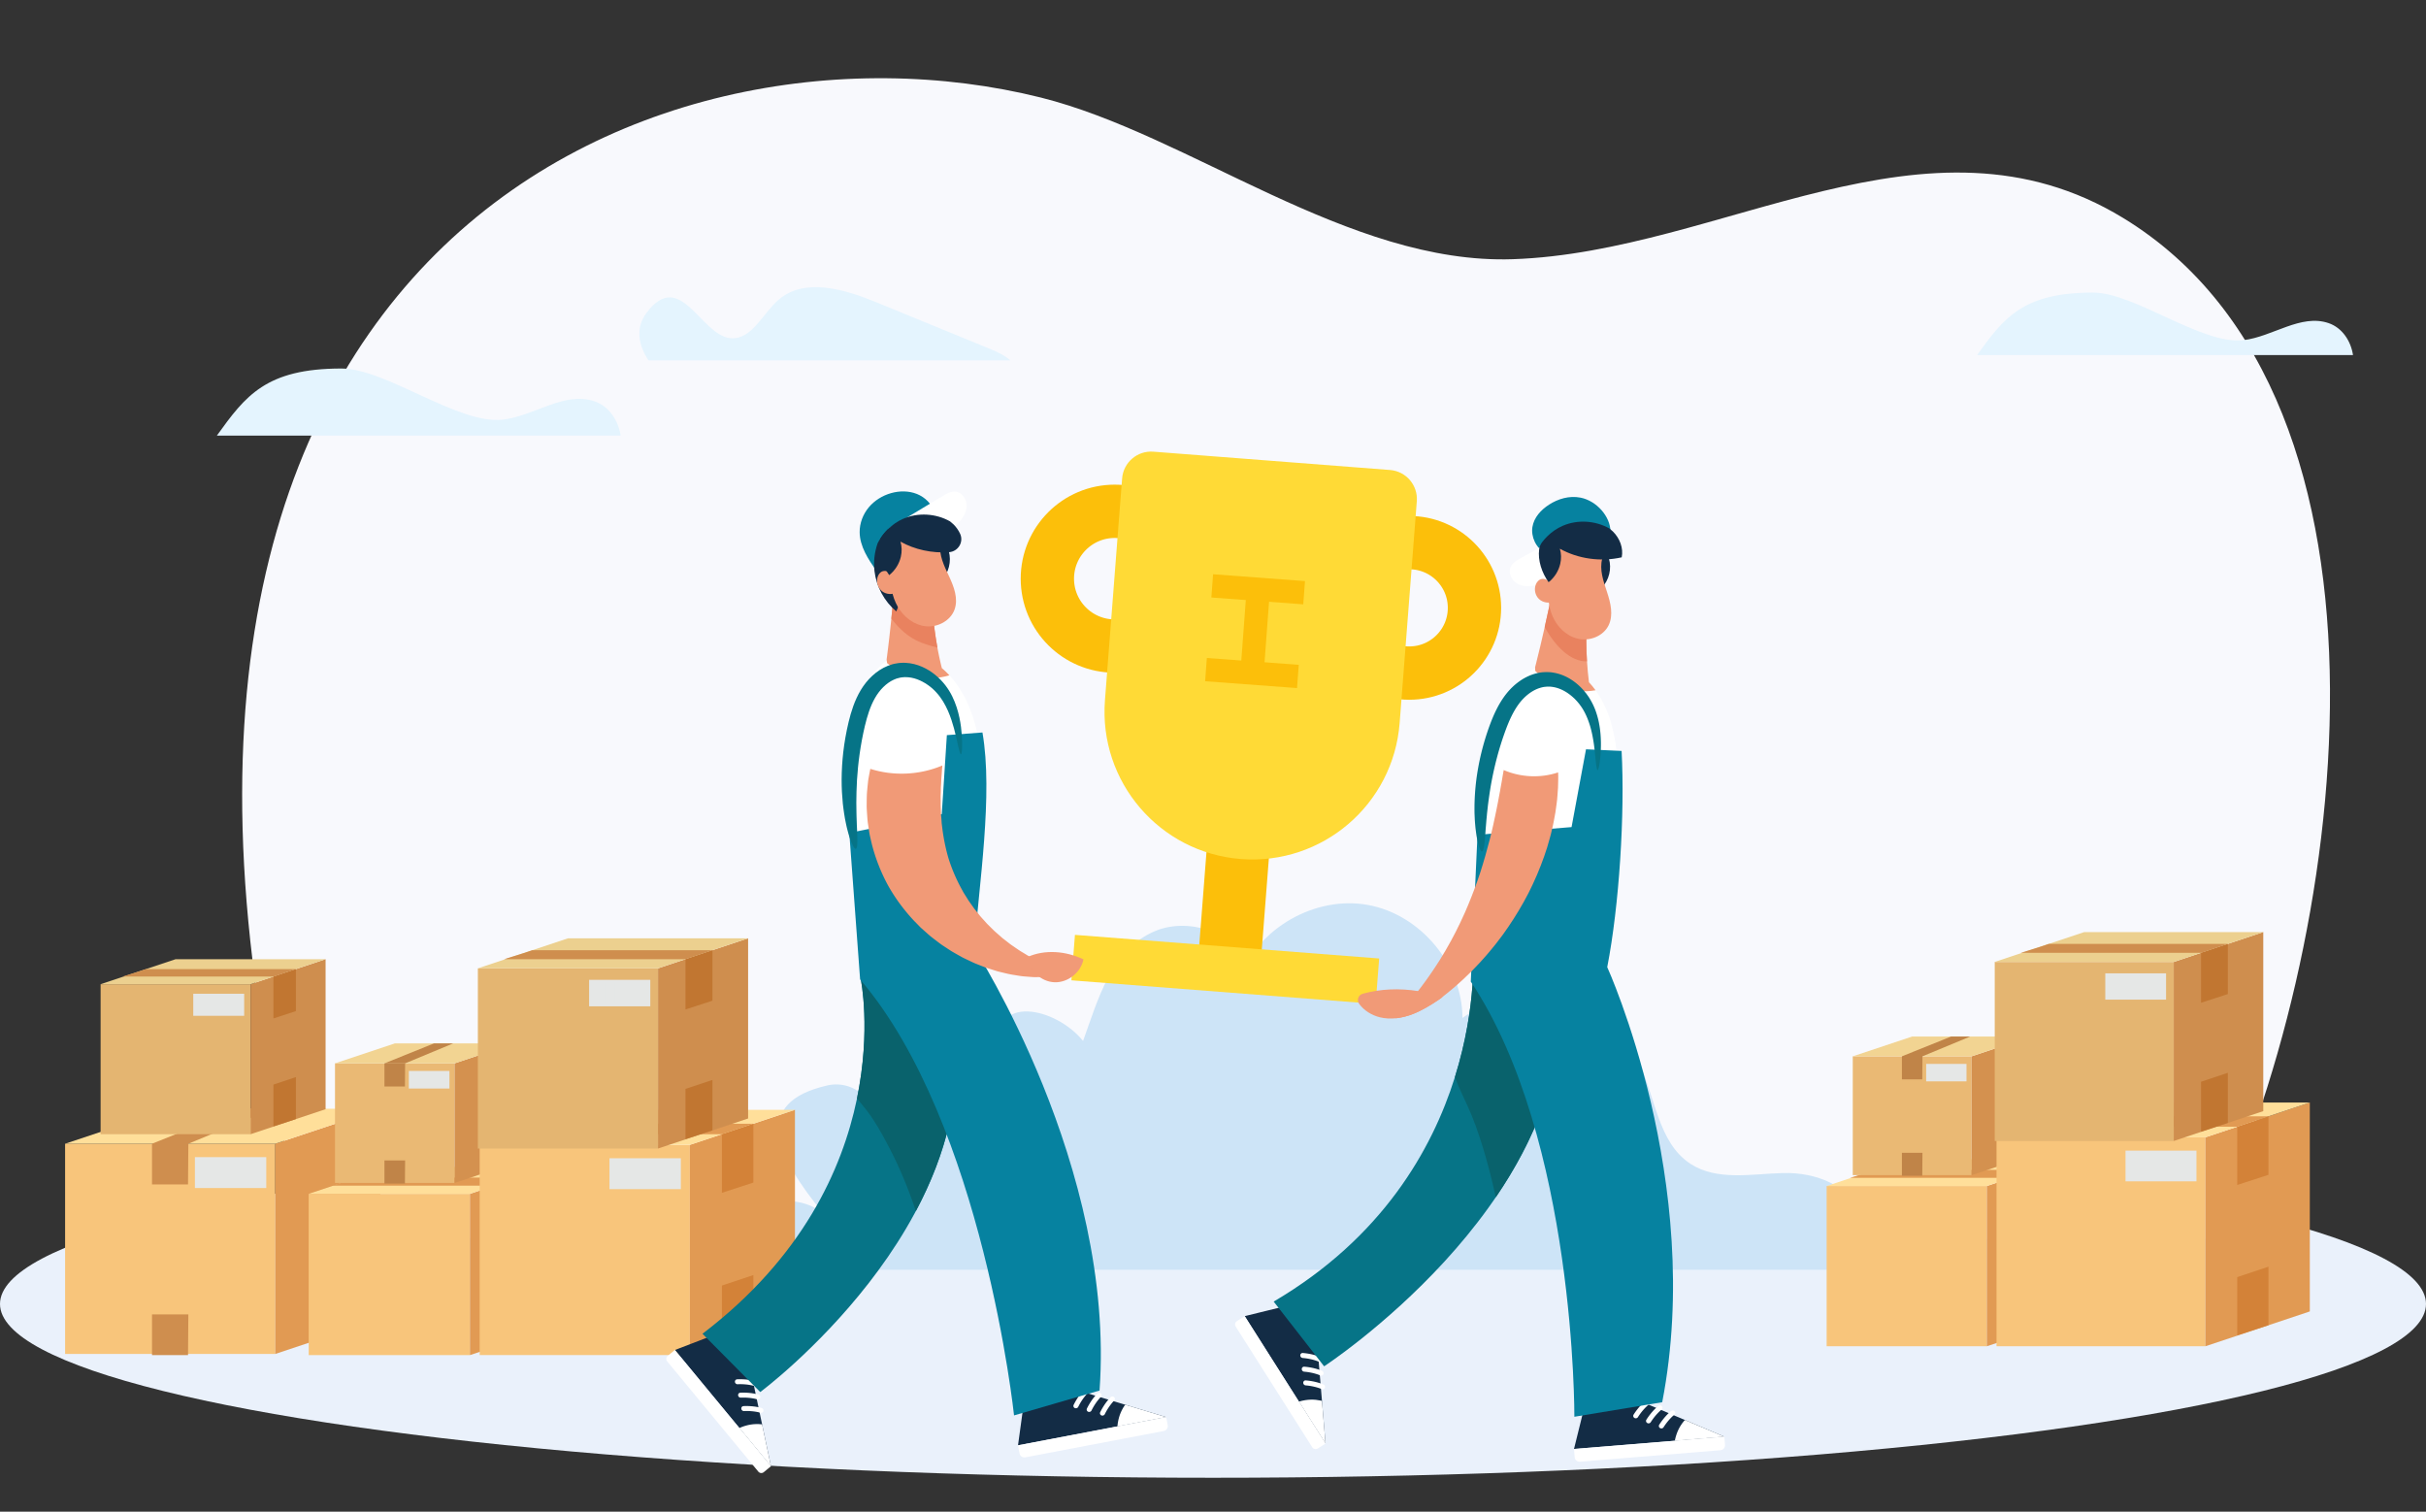 <?xml version="1.0" encoding="UTF-8"?> <svg xmlns="http://www.w3.org/2000/svg" xmlns:xlink="http://www.w3.org/1999/xlink" viewBox="0 0 910 567"><rect x="0" y="0" width="910" height="567" fill="#333333" stroke="none"/> <style>.st2{fill:#fff}.st6{fill:#132c45}.st11{fill:#e4b571}.st12{fill:#e5e7e6}.st13{fill:#cf8e4e}.st17{fill:#f8c57b}.st18{fill:#e19a53}.st19{fill:#c08448}.st20{fill:#d38238}.st23{fill:#ffdf9a}.st24{fill:#eab974}.st25{fill:#d4914f}.st27{fill:#ecd08f}.st28{fill:#c17631}.st30{fill:#0682a0}.st32{fill:#e9825f}.st34{fill:#f19a77}.st44{fill:#ffda36}.st49{fill:#f2d492}.st50{fill:#fcbf0a}.st53{fill:#067487}.st54{fill:#09626c}.st57{fill:none;stroke:#fcbf0a;stroke-width:20;stroke-miterlimit:10}</style> <g id="Layer_1"> <ellipse cx="455" cy="489.08" rx="455" ry="65.19" fill="#eaf1fb"></ellipse> <path d="M828.34 464.54c51.9-107.85 80.46-314.28-31.96-382.8-73.59-44.85-150.24 12.84-228.94 15.48-61.75 2.07-121.3-46.7-177.02-60.63C244.4.11 14.71 94.99 115.71 464.54c252.52-.72 460.11.71 712.63 0z" fill="#f8f9fd"></path> <path d="M695.56 463.58c.47-1.14.8-2.32.98-3.54l.01-.03h-.01c.17-1.16.2-2.35.07-3.58-1.29-11.79-15.91-16.8-27.77-16.46-11.85.34-24.83 3.02-34.75-3.46-12.33-8.06-13.12-25.49-19.68-38.68-11.45-23.02-45.09-31.21-65.84-16.02-.03-19.98-15.76-38.81-35.42-42.38-19.66-3.58-41.01 8.5-48.08 27.19 1.41-17.03-18.92-22.74-31.6-17.48-16.78 6.96-21.62 25.99-27.21 41.29-10.24-12.68-34.55-17.93-31.47 3.39 1.07 7.44 4.23 15.13 8.84 22.78-6.9.05-13.78 3.31-17.93 9.84-6.22-17.11-30.49-17.69-37.54-.91 2.84-10.9-7.01-20.89-17.86-18.4-28.3 6.49-19.63 25.92-1.33 48.16-15.63-13.33-47.42 3.2-50.15 20.96h433.23l3.51-12.67z" fill="#cde4f7"></path> <path d="M81.35 163.38c10.72-14.87 18.35-25.16 46.71-25.16 16.83 0 43.85 21.13 60.57 19.17 11.81-1.38 23.13-10.73 34.37-6.87 5.47 1.88 8.95 7.19 9.8 12.86H81.35zm290.16-32.45c-14.25-5.85-28.5-11.69-42.75-17.54-11.94-4.9-26.86-9.39-36.66-1-6.09 5.21-10.07 15.14-18.05 14.45-11.25-.97-18.76-26.38-31.52-9.53-4.38 5.79-2.93 12.37.73 17.86h135.71c-2.05-1.86-4.85-3.17-7.46-4.24zm370.11 2.23c9.98-13.85 17.08-23.42 43.48-23.42 15.67 0 40.82 19.67 56.39 17.85 10.99-1.29 21.53-9.99 32-6.39 5.09 1.75 8.33 6.7 9.13 11.97h-141z" fill="#e4f4fe"></path> <path class="st17" d="M24.42 428.99h78.84v78.84H24.42z"></path> <path class="st18" d="M142.68 415.85l-39.42 13.14v78.84l39.42-13.14z"></path> <path class="st23" d="M24.42 428.99l39.42-13.14h78.84l-39.42 13.14z"></path> <path class="st12" d="M73.11 434.01h26.77v11.59H73.11z"></path> <path class="st12" d="M75.74 435.11h.51v9.13h-.51zm1.42 0h.51v9.13h-.51zm1.41 0h.51v9.13h-.51zm1.42 0h.51v9.13h-.51z"></path> <path class="st12" d="M80.04 435.11h.51v9.13h-.51zm1.41 0h.51v9.13h-.51zm1.42 0h.51v9.13h-.51zm1.41 0h.51v9.13h-.51zm.9 0h.51v9.13h-.51zm1.36 0h.51v9.13h-.51zm1.37 0h.51v9.13h-.51zm1.42 0h.51v9.13h-.51zm1.41 0h.51v9.13h-.51zm1.42 0h.51v9.13h-.51z"></path> <path class="st12" d="M92.21 435.11h.51v9.13h-.51zm1.41 0h.51v9.13h-.51zm1.42 0h.51v9.13h-.51zm1.41 0h.51v9.13h-.51z"></path> <path class="st13" d="M89.65 415.85l-32.63 13.14h13.63l31.66-13.14zm-32.63 13.14v15.25h13.51l.12-15.25zm0 64.01v15.26h13.51l.12-15.26z"></path> <path class="st17" d="M115.8 447.78h60.48v60.48H115.8z"></path> <path class="st18" d="M206.52 437.7l-30.24 10.08v60.48l30.24-10.08z"></path> <path class="st23" d="M115.8 447.78l30.24-10.08h60.48l-30.24 10.08z"></path> <path class="st20" d="M185.5 488.25v16.86l9.05-2.94v-16.94zm0-43.54v16.86l9.05-2.94v-16.94z"></path> <path class="st18" d="M134.07 441.69l-1.24.41-1.91.64-6.33 1.97h60.91l9.05-3.02z"></path> <path class="st24" d="M125.66 398.84h44.85v44.85h-44.85z"></path> <path class="st25" d="M192.93 391.36l-22.42 7.48v44.85l22.42-7.48z"></path> <path class="st49" d="M125.66 398.84l22.43-7.48h44.84l-22.42 7.48z"></path> <path class="st12" d="M153.36 401.69h15.23v6.59h-15.23z"></path> <path class="st12" d="M154.86 402.32h.29v5.19h-.29zm.8 0h.29v5.19h-.29zm.81 0h.29v5.19h-.29zm.8 0h.29v5.19h-.29z"></path> <path class="st12" d="M157.3 402.32h.29v5.19h-.29zm.81 0h.29v5.19h-.29zm.8 0h.29v5.19h-.29zm.81 0h.29v5.19h-.29zm.5 0h.29v5.19h-.29zm.78 0h.29v5.19H161zm.78 0h.29v5.19h-.29zm.81 0h.29v5.19h-.29zm.8 0h.29v5.19h-.29zm.81 0h.29v5.19h-.29z"></path> <path class="st12" d="M164.22 402.32h.29v5.19h-.29zm.81 0h.29v5.19h-.29zm.8 0h.29v5.19h-.29zm.81 0h.29v5.19h-.29z"></path> <path class="st19" d="M162.77 391.36l-18.56 7.48h7.75l18.01-7.48z"></path> <path class="st19" d="M144.21 398.84v8.68h7.68l.07-8.68zm0 36.41v8.68h7.68l.07-8.68z"></path> <path class="st17" d="M179.93 429.41h78.84v78.84h-78.84z"></path> <path class="st18" d="M298.19 416.27l-39.42 13.14v78.85l39.42-13.14z"></path> <path class="st23" d="M179.93 429.41l39.42-13.14h78.84l-39.42 13.14z"></path> <path class="st20" d="M270.79 482.17v21.98l11.8-3.83v-22.08zm0-56.76v21.98l11.8-3.83v-22.08z"></path> <path class="st18" d="M203.74 421.48l-1.62.54-2.48.82-8.25 2.57h79.4l11.8-3.93z"></path> <path class="st12" d="M228.62 434.43h26.77v11.59h-26.77z"></path> <path class="st12" d="M231.25 435.54h.51v9.13h-.51zm1.42 0h.51v9.13h-.51zm1.41 0h.51v9.13h-.51zm1.42 0h.51v9.13h-.51z"></path> <path class="st12" d="M235.55 435.54h.51v9.13h-.51zm1.41 0h.51v9.13h-.51zm1.42 0h.51v9.13h-.51zm1.41 0h.51v9.13h-.51zm.89 0h.51v9.13h-.51zm1.37 0h.51v9.13h-.51zm1.37 0h.51v9.13h-.51zm1.42 0h.51v9.13h-.51zm1.41 0h.51v9.13h-.51zm1.42 0h.51v9.13h-.51z"></path> <path class="st12" d="M247.72 435.54h.51v9.13h-.51zm1.41 0h.51v9.13h-.51zm1.42 0h.51v9.13h-.51zm1.41 0h.51v9.13h-.51z"></path> <path class="st11" d="M179.25 363.21h67.58v67.58h-67.58z"></path> <path class="st13" d="M280.62 351.94l-33.79 11.27v67.58l33.79-11.27z"></path> <path class="st27" d="M179.25 363.21l33.79-11.27h67.58l-33.79 11.27z"></path> <path class="st28" d="M257.13 408.43v18.84l10.11-3.29v-18.92zm0-48.66v18.85l10.11-3.29V356.4z"></path> <path class="st13" d="M199.66 356.4l-1.39.47-2.13.7-7.07 2.2h68.06l10.11-3.37z"></path> <path class="st12" d="M220.98 367.51h22.95v9.93h-22.95z"></path> <path class="st12" d="M223.24 368.46h.44v7.83h-.44zm1.21 0h.44v7.83h-.44zm1.22 0h.44v7.83h-.44zm1.21 0h.44v7.83h-.44z"></path> <path class="st12" d="M226.92 368.46h.44v7.83h-.44zm1.22 0h.44v7.83h-.44zm1.21 0h.44v7.83h-.44zm1.21 0h.44v7.83h-.44zm.76 0h.44v7.83h-.44zm1.18 0h.44v7.83h-.44zm1.17 0h.44v7.83h-.44zm1.21 0h.44v7.83h-.44zm1.22 0h.44v7.83h-.44zm1.21 0h.44v7.83h-.44z"></path> <path class="st12" d="M237.35 368.46h.44v7.83h-.44zm1.22 0h.44v7.83h-.44zm1.21 0h.44v7.83h-.44zm1.21 0h.44v7.83h-.44z"></path> <path class="st11" d="M37.74 369.15H94v56.26H37.74z"></path> <path class="st13" d="M122.13 359.77L94 369.15v56.26l28.13-9.38z"></path> <path class="st27" d="M37.74 369.15l28.13-9.38h56.26L94 369.15z"></path> <path class="st28" d="M102.57 406.79v15.69l8.42-2.74v-15.75zm0-40.5v15.69l8.42-2.74v-15.76z"></path> <path class="st13" d="M54.74 363.48l-1.16.39-1.77.59-5.89 1.83h56.66l8.41-2.81z"></path> <path class="st12" d="M72.49 372.73h19.1V381h-19.1z"></path> <path class="st12" d="M74.37 373.52h.37v6.52h-.37zm1 0h.37v6.52h-.37zm1.01 0h.37v6.52h-.37zm1.01 0h.37v6.52h-.37z"></path> <path class="st12" d="M77.43 373.52h.37v6.52h-.37zm1.01 0h.37v6.52h-.37zm1.01 0h.37v6.52h-.37zm1.01 0h.37v6.52h-.37zm.64 0h.37v6.52h-.37zm.97 0h.37v6.52h-.37zm.98 0h.37v6.52h-.37zm1.01 0h.37v6.52h-.37zm1.01 0h.37v6.52h-.37zm1.01 0h.37v6.52h-.37z"></path> <path class="st12" d="M86.11 373.52h.37v6.52h-.37zm1.01 0h.37v6.52h-.37zm1.01 0h.37v6.52h-.37zm1.01 0h.37v6.52h-.37z"></path> <path transform="rotate(4.439 462.691 339.223)" class="st50" d="M451.06 314.64h23.52v49.66h-23.52z"></path> <path transform="rotate(4.439 459.514 363.339)" class="st44" d="M402.4 355.04h114.46v17.1H402.4z"></path> <path class="st2" d="M368.76 288.46c1.89 16.19-1.46 32.44-1.58 48.72-15.22 5.82-28.29 7.52-44.5 5.75-1.69-16.45-3.38-32.91-4.06-49.42-.36-8.7-.43-17.54 1.71-25.94 1.91-7.53 5.8-14.74 11.76-19.4.69-.54 1.42-1.05 2.17-1.52 3.75 2.88 11.49 3.69 15.62 1.51 2.31 1.4 4.39 3.14 6.24 5.13 3.33 3.59 5.91 8 7.73 12.61 2.83 7.18 4.01 14.9 4.91 22.56z"></path> <path class="st34" d="M356.12 253.29a25.652 25.652 0 01-12.49.57c-2.21-.45-4.36-1.21-6.38-2.23-1.59-.8-3.1-1.78-4.49-2.9-.05-.32-.11-.64-.14-.97-.02-.13-.03-.26-.05-.4l.18-1.38c.6-4.63 1.12-9.3 1.6-13.97.44-4.31.85-8.61 1.27-12.89 4.92 2.12 9.47 4.78 14.07 7.9.17 2.9.44 5.78.81 8.65.31 2.42.68 4.83 1.12 7.22.25 1.34.51 2.67.8 4 .27 1.24.56 2.48.87 3.71 1.01.84 1.94 1.74 2.83 2.69z"></path> <path class="st32" d="M351.63 242.9c-5.07-1.38-10.92-2.55-17.28-10.88.44-4.3.85-8.61 1.27-12.89 4.92 2.12 9.47 4.78 14.08 7.9.17 2.89.44 5.78.81 8.65.31 2.43.68 4.83 1.12 7.22z"></path> <defs> <path id="XMLID_26_" d="M268.6 500.42s1.93 11.33 12.07 9.31l8.53 40.23-36.04-43.61 15.44-5.93z"></path> </defs> <use xlink:href="#XMLID_26_" overflow="visible" fill="#132c45"></use> <clipPath id="XMLID_2_"> <use xlink:href="#XMLID_26_" overflow="visible"></use> </clipPath> <path d="M293.86 537.62s-10.56-9.37-23.19 2.6l20.59 14.29 2.6-16.89z" clip-path="url(#XMLID_2_)" fill="#fff"></path> <path class="st2" d="M284.44 551.96l-34.16-41.33a1.49 1.49 0 01.2-2.09l2.67-2.21 36.04 43.61-2.68 2.21c-.62.53-1.55.44-2.07-.19zm-8.24-32.88c.14.08.31.12.48.11 3.62-.16 6.13.62 6.15.63.49.16 1-.11 1.13-.6.13-.49-.17-1.01-.65-1.17-.11-.04-2.83-.89-6.8-.71a.87.87 0 00-.83.97c.03.33.23.62.52.77zm1.19 5.03c.14.08.31.12.48.11 3.62-.16 6.13.62 6.15.63.49.16 1-.11 1.13-.6a.986.986 0 00-.65-1.17c-.11-.04-2.83-.89-6.8-.71a.87.87 0 00-.83.97c.03.33.24.62.52.77zm1.2 5.03c.14.08.31.12.48.11 3.62-.16 6.13.62 6.15.63.49.16 1-.11 1.13-.6a.986.986 0 00-.65-1.17c-.11-.04-2.83-.89-6.8-.72a.87.87 0 00-.83.97c.02.34.23.63.52.78z"></path> <defs> <path id="XMLID_25_" d="M384.11 525.7s10.86 3.76 13.97-6.09l39.36 11.91-55.58 10.58 2.25-16.4z"></path> </defs> <use xlink:href="#XMLID_25_" overflow="visible" fill="#132c45"></use> <clipPath id="XMLID_3_"> <use xlink:href="#XMLID_25_" overflow="visible"></use> </clipPath> <path d="M428.87 521.49s-13.3 4.75-8.89 21.58l22.44-11.17-13.55-10.41z" clip-path="url(#XMLID_3_)" fill="#fff"></path> <path class="st2" d="M436.53 536.73l-51.92 9.88c-1.01.19-1.99-.47-2.18-1.48l-.57-3.03 55.58-10.58.57 3.03a1.87 1.87 0 01-1.48 2.18zm-32.41-8.69c.14-.09.25-.21.33-.37 1.6-3.25 3.49-5.07 3.51-5.09.37-.36.38-.93.01-1.28-.36-.35-.97-.34-1.34.01-.09.08-2.14 2.05-3.9 5.62-.22.46-.02.99.45 1.2.32.13.67.08.94-.09zm4.98 1.37c.14-.09.25-.21.33-.37 1.6-3.25 3.49-5.07 3.51-5.09.37-.36.38-.93.01-1.28-.36-.35-.97-.34-1.34.01-.09.08-2.14 2.05-3.9 5.62-.22.46-.02.99.45 1.2.32.13.67.09.94-.09zm4.98 1.38c.14-.09.25-.21.33-.37 1.6-3.25 3.49-5.07 3.51-5.09.37-.36.38-.93.01-1.28-.36-.35-.97-.34-1.34.01-.09.08-2.14 2.05-3.9 5.62-.22.46-.02.99.45 1.2.32.13.67.09.94-.09z"></path> <path class="st53" d="M322.89 367.33s15.82 75.69-59.39 132.93l21.68 21.86s84.25-62.62 72.48-138.7l-34.77-16.09z"></path> <path class="st54" d="M321.47 412.01c1.25 1.53 2.52 3.05 3.74 4.62 3.17 4.13 5.7 8.77 8.11 13.37 4.12 7.85 7.48 15.96 10.22 24.26 11.06-20.79 18.12-45.04 14.13-70.84l-34.76-16.09c-.02 0 3.9 18.77-1.44 44.68z"></path> <path class="st30" d="M368.52 274.73c4.06 23.27-1.34 57.35-3.07 80.91 0 0 53.07 81.93 46.99 165.91l-32.07 9.33s-11.58-109.58-57.74-163.52l-4.06-54.96 34.69-7.06 1.91-29.61 13.35-1z"></path> <path class="st53" d="M321.02 318.38c-.26.06-.59-.29-.99-1.02-.2-.36-.42-.82-.65-1.37-.23-.55-.45-1.19-.7-1.92-.12-.37-.24-.75-.37-1.16-.11-.41-.23-.84-.35-1.29-.12-.45-.24-.92-.36-1.41-.12-.49-.22-1.01-.33-1.54-.11-.53-.23-1.09-.33-1.66-.09-.57-.19-1.17-.29-1.78-.21-1.22-.34-2.52-.51-3.88-.27-2.73-.45-5.75-.44-8.98.02-3.24.2-6.7.62-10.33.42-3.62 1.08-7.4 2-11.27.94-3.86 2.21-8.01 4.56-11.95 1.18-1.96 2.63-3.79 4.32-5.35 1.68-1.56 3.64-2.85 5.78-3.72 1.07-.42 2.18-.78 3.32-.93.28-.05.56-.1.85-.14l.85-.06c.28-.01.56-.04.84-.04l.84.03c2.22.1 4.31.66 6.17 1.47 1.86.81 3.51 1.87 4.96 3.04.35.3.72.59 1.05.91l.98.95.9.99c.3.33.55.68.83 1.01 1.05 1.36 1.94 2.81 2.62 4.21.68 1.41 1.24 2.8 1.67 4.14.87 2.69 1.32 5.16 1.61 7.32.28 2.17.38 4.03.42 5.55.06 3.04-.13 4.71-.43 4.74-.32.03-.73-1.61-1.37-4.52-.32-1.46-.71-3.23-1.25-5.24-.55-2.01-1.25-4.26-2.27-6.59-1.04-2.32-2.39-4.75-4.31-6.83-.25-.26-.48-.53-.74-.78s-.53-.5-.79-.75c-.28-.23-.56-.47-.85-.7-.28-.24-.6-.44-.9-.66-1.22-.85-2.57-1.58-3.99-2.1-1.42-.51-2.92-.81-4.41-.79l-.56.01c-.19.01-.37.04-.55.06l-.55.06-.54.12c-.73.12-1.45.4-2.15.72-2.82 1.28-5.32 3.84-7.07 6.94-1.78 3.15-2.86 6.73-3.73 10.34-.86 3.63-1.51 7.18-1.99 10.59-.48 3.4-.78 6.66-.98 9.72-.18 3.06-.23 5.92-.25 8.54.03 1.31.01 2.56.05 3.74.01.59.03 1.17.04 1.72l.06 1.62c.02.52.04 1.03.05 1.52.02.49.05.96.07 1.41.01.45.03.88.04 1.3.02.41.04.8.05 1.18.03.75.03 1.41.03 2 0 .58-.01 1.08-.05 1.49-.11.8-.28 1.26-.53 1.32z"></path> <path class="st30" d="M350.51 192.18c-.94-3.15-3.51-5.68-6.56-6.9-3.05-1.22-6.51-1.22-9.67-.33-3.25.91-6.25 2.76-8.41 5.35s-3.44 5.94-3.41 9.31c.05 5.35 3.21 10.1 6.26 14.49 5.16-8.6 13.21-16.69 21.79-21.92z"></path> <path class="st2" d="M353.63 186.04c1.51-.91 3.16-1.84 4.91-1.63 2.44.3 4.11 2.9 4.05 5.35-.06 2.45-1.48 4.68-3.17 6.46-3.38 3.54-8.1 5.78-12.98 6.15-2.88.22-5.8-.21-8.51-1.21-.94-.35-3.42-1.06-3.91-1.97-.82-1.49.78-1.83 2.06-2.6 5.85-3.53 11.7-7.04 17.55-10.55z"></path> <path class="st6" d="M336.19 229.32c-4.5-3.77-7.48-9.3-8.17-15.13-.41-3.52.01-7.12 1.2-10.47.33-.64.69-1.26 1.09-1.87.8-1.24 1.75-2.39 2.81-3.42 2.27 3.09 3.87 6.64 4.79 10.39 1.68 6.79 1.13 14.18-1.72 20.5zm19.22-23.95c1.57 3.6 1.04 8.03-1.32 11.16-1.9-2.53-3.2-5.64-3.78-8.75-.16-.83-.23-1.79.32-2.43.53-.62 1.46-.72 2.28-.64.81.09 1.71.88 2.5.66z"></path> <path class="st34" d="M352.75 203.94c-.63 4.25 1.43 8.37 3.26 12.26 1.82 3.89 3.49 8.33 2.06 12.38-1.49 4.21-6.25 6.76-10.7 6.33-4.44-.44-8.38-3.46-10.61-7.33-2.23-3.87-2.92-8.47-2.72-12.93.2-4.46 1.25-8.83 2.29-13.17 5.27-2.98 11.67-1.29 16.42 2.46z"></path> <path class="st34" d="M335.22 215.91c-.57-.55-1.17-1.08-1.89-1.42-.71-.34-1.56-.47-2.3-.21-.97.34-1.62 1.3-1.89 2.29-.51 1.89.23 4.06 1.79 5.25 1.56 1.19 3.85 1.31 5.54.31-.71-2.06-1-4.06-1.25-6.22z"></path> <path class="st6" d="M355.96 207.11c-6.35.43-12.8-.94-18.19-3.96.55 1.84.58 3.8.14 5.68-.6 2.62-2.12 5.09-4.36 6.89-2.53-3.48-4.1-8.23-3.54-12.36.07-.5.17-1 .3-1.5.8-1.24 1.75-2.39 2.81-3.42 1.65-1.62 3.58-2.95 5.7-3.87 5.56-2.43 12.26-2 17.54.98.46.35.9.73 1.31 1.13 1.04 1.03 1.88 2.23 2.48 3.53 1.43 3.12-.77 6.67-4.19 6.9z"></path> <path class="st34" d="M395.36 365.86c-.48.13-1.07.25-1.77.36-.35.06-.73.11-1.14.16-.4.04-.83.05-1.29.07-.91.03-1.93.04-3.05.05-1.12-.03-2.32-.15-3.63-.25-1.32-.07-2.69-.34-4.17-.58-1.49-.2-3.02-.6-4.66-.99-.41-.1-.82-.2-1.24-.3-.42-.11-.83-.25-1.25-.38-.84-.27-1.71-.54-2.58-.82-.9-.26-1.75-.64-2.66-.98-.89-.36-1.82-.7-2.74-1.11-.91-.43-1.83-.87-2.77-1.31-.47-.23-.95-.45-1.43-.7-.46-.26-.93-.52-1.4-.78-.94-.54-1.91-1.06-2.86-1.65-.94-.61-1.89-1.24-2.85-1.87-.98-.62-1.89-1.36-2.84-2.07-.94-.73-1.93-1.44-2.83-2.27-.92-.81-1.85-1.64-2.79-2.47-.89-.9-1.78-1.82-2.68-2.74-3.52-3.78-6.82-8.14-9.59-13.07a67.27 67.27 0 01-6.05-15.31c-.31-1.29-.61-2.58-.89-3.86-.21-1.29-.4-2.57-.59-3.83-.21-1.26-.27-2.53-.36-3.77-.08-1.25-.19-2.48-.15-3.7 0-1.22.02-2.43.06-3.61.06-1.19.19-2.35.3-3.5.06-.58.12-1.14.18-1.71.07-.56.18-1.12.28-1.67.17-.96.35-1.89.54-2.82 8.77 2.79 18.55 2.32 27.03-1.27-.02.3-.05.61-.08.91-.1.67-.09 1.37-.15 2.07-.06.7-.11 1.41-.17 2.13-.02.72-.05 1.46-.1 2.2-.02.37-.06.75-.07 1.12 0 .38 0 .75-.01 1.14-.01.76-.07 1.54-.07 2.32.02.79.03 1.58.02 2.38-.03.8.05 1.61.07 2.43.05.82.02 1.65.12 2.48.08.83.14 1.68.18 2.53.12.84.22 1.7.32 2.57.48 3.45 1.18 7 2.24 10.58a64.18 64.18 0 004.28 10.31c.44.82.89 1.63 1.32 2.44.49.78.98 1.56 1.46 2.32.46.8 1.01 1.5 1.53 2.25.53.73 1.01 1.5 1.59 2.17.56.69 1.11 1.39 1.65 2.07.56.67 1.16 1.29 1.73 1.94l.86.96c.29.31.6.59.89.89.6.6 1.19 1.18 1.77 1.75.6.56 1.21 1.07 1.81 1.6.6.52 1.18 1.08 1.79 1.53.61.47 1.21.94 1.79 1.39.3.23.58.47.88.68.3.21.6.41.89.61 1.18.8 2.3 1.63 3.43 2.27 1.12.66 2.17 1.37 3.21 1.88 1.03.54 1.99 1.09 2.9 1.54.92.43 1.76.83 2.52 1.21.38.19.74.39 1.08.55.35.16.67.3.97.45.6.29 1.11.56 1.53.82.82.51 1.25.95 1.21 1.33-.06.36-.56.67-1.52.93z"></path> <path class="st34" d="M406.41 359.83c-.97 4.94-5.86 8.79-10.89 8.59s-9.59-4.45-10.15-9.45c6.62-2.97 14.48-2.26 21.04.86z"></path> <path class="st2" d="M606.87 295.32c-.05 16.3-1.82 32.45-3.88 48.6-15.8 3.97-32.46 3.69-48.35 0 .28-16.53.56-33.08 1.84-49.56.68-8.68 1.66-17.46 4.79-25.55 2.79-7.24 7.51-13.95 13.99-17.86.75-.46 1.53-.88 2.33-1.25 3.39 3.3 10.97 5.03 15.33 3.36 2.13 1.66 3.99 3.64 5.58 5.84 2.88 3.97 4.91 8.64 6.17 13.44 1.97 7.46 2.23 15.27 2.2 22.98z"></path> <path class="st30" d="M579.77 207.47c-3.67-1.85-5.55-6.24-4.95-9.83.6-3.59 3.19-6.4 6.25-8.37 3.33-2.14 7.53-3.47 11.83-2.61 6 1.2 11.17 7.07 11.19 12.71-8.85.59-17.59 3.32-24.32 8.1z"></path> <path class="st2" d="M570.49 209.31c-1.54.85-3.19 1.8-3.88 3.42-.97 2.25.43 5.01 2.58 6.19 2.15 1.18 4.79 1.09 7.17.52 4.76-1.14 9.07-4.08 11.86-8.11 1.64-2.38 2.75-5.12 3.25-7.96.17-.98.8-3.49.27-4.37-.88-1.46-1.98-.25-3.29.47-6 3.28-11.98 6.56-17.96 9.84z"></path> <path class="st34" d="M598.5 258.9c-4.14.73-8.47.42-12.47-.92-2.14-.71-4.19-1.72-6.06-2.98-1.48-.99-2.87-2.14-4.11-3.41-.02-.33-.03-.65-.03-.98v-.4c.12-.45.23-.9.35-1.35 1.15-4.52 2.21-9.1 3.25-13.68.95-4.22 1.87-8.45 2.79-12.65 4.63 2.69 8.83 5.87 13.04 9.52-.17 2.9-.25 5.79-.22 8.69.02 2.44.1 4.88.25 7.31.09 1.36.19 2.71.32 4.06.12 1.27.26 2.53.42 3.79.89.94 1.71 1.95 2.47 3z"></path> <path class="st32" d="M595.28 248.05c-6.06.22-11.91-5.62-15.86-12.86.95-4.22 1.87-8.44 2.79-12.65 4.63 2.69 8.83 5.87 13.04 9.52-.17 2.89-.25 5.8-.23 8.68.03 2.45.11 4.89.26 7.31z"></path> <path class="st6" d="M603.5 209.49c1.13 3.76.08 8.09-2.64 10.92-1.58-2.74-2.5-5.98-2.71-9.14-.06-.84-.02-1.8.61-2.37.6-.56 1.54-.54 2.34-.36.79.17 1.59 1.06 2.4.95z"></path> <path class="st34" d="M601.02 209.5c-1.14 4.14.43 8.48 1.78 12.56s2.47 8.68.57 12.53c-1.98 4-7.01 5.97-11.37 5.01-4.36-.96-7.91-4.43-9.66-8.54-1.76-4.1-1.9-8.76-1.16-13.16.73-4.4 2.29-8.62 3.84-12.81 5.58-2.32 11.73.12 16 4.41z"></path> <defs> <path id="XMLID_28_" d="M482.97 489.71s.5 11.48 10.81 10.74l3.43 40.98-30.31-47.78 16.07-3.94z"></path> </defs> <use xlink:href="#XMLID_28_" overflow="visible" fill="#132c45"></use> <clipPath id="XMLID_4_"> <use xlink:href="#XMLID_28_" overflow="visible"></use> </clipPath> <path d="M503.37 529.78s-9.31-10.62-23.34-.32l18.64 16.75 4.7-16.43z" clip-path="url(#XMLID_4_)" fill="#fff"></path> <path class="st2" d="M492.23 542.83l-28.72-45.28c-.44-.69-.23-1.61.46-2.04l2.93-1.85 30.31 47.78-2.93 1.86c-.7.43-1.61.22-2.05-.47zm-4.06-33.66c.13.09.29.15.46.17 3.61.29 6 1.38 6.03 1.39.47.22 1 .01 1.19-.46.19-.47-.04-1.02-.5-1.24-.11-.05-2.7-1.24-6.66-1.56a.875.875 0 00-.95.86c-.01.35.16.66.43.84zm.55 5.14c.13.09.29.15.46.17 3.61.29 6 1.38 6.03 1.39.47.22 1 .01 1.2-.46a.982.982 0 00-.5-1.24c-.11-.05-2.7-1.24-6.66-1.56a.875.875 0 00-.95.86c-.01.35.16.66.42.84zm.56 5.14c.13.09.29.15.46.17 3.61.29 6 1.38 6.03 1.39.47.22 1 .01 1.19-.46a.982.982 0 00-.5-1.24c-.11-.05-2.7-1.24-6.66-1.56a.875.875 0 00-.95.86c-.01.34.16.66.43.84z"></path> <path class="st34" d="M582.2 219.3c-.5-.61-1.03-1.21-1.7-1.64-.67-.42-1.49-.66-2.26-.49-1.01.22-1.77 1.09-2.15 2.05-.73 1.82-.26 4.06 1.16 5.43 1.41 1.36 3.67 1.76 5.46.97-.47-2.12-.52-4.14-.51-6.32z"></path> <path class="st53" d="M552.54 355.91s6.71 84.39-74.78 132.28l18.92 24.28s91.1-59.51 88.46-136.45l-32.6-20.11z"></path> <path class="st54" d="M545.74 404c1.36 3.73 3.14 7.3 4.8 10.93 2.18 4.75 3.89 9.65 5.44 14.63 1.99 6.42 3.67 12.94 5.09 19.51 14.28-20.95 25.01-45.92 24.08-73.05l-32.61-20.11s1.67 21.05-6.8 48.09z"></path> <defs> <path id="XMLID_27_" d="M594.38 527.41s10.4 4.9 14.54-4.57l37.88 16.02-56.39 4.62 3.97-16.07z"></path> </defs> <use xlink:href="#XMLID_27_" overflow="visible" fill="#132c45"></use> <clipPath id="XMLID_5_"> <use xlink:href="#XMLID_27_" overflow="visible"></use> </clipPath> <path d="M639.34 527.98s-13.73 3.31-11.14 20.51l23.5-8.72-12.36-11.79z" clip-path="url(#XMLID_5_)" fill="#fff"></path> <path class="st2" d="M645.34 543.94l-52.67 4.31c-1.03.08-1.93-.68-2.01-1.71l-.25-3.07 56.39-4.62.25 3.07c.08 1.04-.68 1.94-1.71 2.02zm-31.3-12.09a.88.88 0 00.36-.33c1.94-3.06 4.01-4.67 4.03-4.69.41-.31.48-.88.15-1.27-.33-.39-.93-.44-1.33-.14-.1.07-2.35 1.81-4.48 5.17-.27.43-.13.98.32 1.24.3.18.66.17.95.02zm4.8 1.9a.88.88 0 00.36-.33c1.94-3.06 4.01-4.67 4.03-4.69.41-.31.48-.88.15-1.27-.32-.39-.93-.44-1.33-.14-.1.07-2.35 1.81-4.48 5.17-.27.43-.13.98.32 1.24.31.18.67.17.95.02zm4.81 1.9a.88.88 0 00.36-.33c1.94-3.06 4.01-4.67 4.03-4.69.41-.31.48-.88.15-1.27-.32-.39-.93-.44-1.33-.14-.1.07-2.35 1.81-4.48 5.17-.27.43-.13.98.32 1.24.31.17.67.17.95.02z"></path> <path class="st30" d="M608.27 281.66c1.26 23.59-.87 57.9-5.39 81.09 0 0 36.65 80.53 20.62 163.19l-32.95 5.45s.56-104.17-38.85-163.22l2.51-55.06 35.29-2.89 5.42-29.18 13.35.62z"></path> <path class="st53" d="M555.91 319.36c-.26.03-.55-.36-.86-1.13-.16-.38-.32-.87-.49-1.44-.16-.57-.31-1.24-.46-1.99-.07-.38-.15-.78-.23-1.19-.06-.42-.13-.86-.19-1.32-.06-.46-.12-.95-.19-1.45-.06-.5-.1-1.03-.15-1.57-.05-.54-.09-1.1-.13-1.69-.03-.58-.05-1.18-.08-1.8-.07-1.24-.04-2.54-.04-3.92.06-2.75.24-5.76.63-8.97.4-3.21 1-6.63 1.85-10.18a96.07 96.07 0 013.33-10.95c1.4-3.72 3.15-7.69 5.95-11.32 1.41-1.81 3.06-3.45 4.92-4.79 1.85-1.35 3.95-2.4 6.18-3.01 1.12-.29 2.26-.51 3.41-.53.29-.01.57-.03.86-.04.28.01.57.03.85.04.28.02.56.03.84.06.28.04.55.09.83.13 2.19.37 4.2 1.17 5.95 2.19 1.75 1.03 3.26 2.27 4.56 3.61.31.34.64.67.93 1.02.29.35.57.71.86 1.05.26.37.52.73.77 1.09.26.36.47.74.7 1.11.88 1.48 1.59 3.02 2.1 4.49.51 1.48.9 2.92 1.17 4.31.54 2.77.7 5.28.73 7.46.02 2.18-.1 4.05-.25 5.56-.3 3.02-.69 4.66-.99 4.65-.32-.01-.54-1.68-.82-4.65-.15-1.48-.32-3.29-.62-5.36-.31-2.06-.73-4.38-1.47-6.81-.76-2.42-1.81-5-3.47-7.29-.22-.28-.41-.58-.65-.86-.23-.28-.46-.56-.7-.84-.25-.26-.5-.53-.76-.8-.25-.27-.54-.51-.81-.76-1.11-.99-2.36-1.88-3.71-2.56-1.35-.68-2.81-1.15-4.29-1.31l-.56-.06c-.19-.01-.37 0-.56 0h-.56l-.56.06c-.74.04-1.48.23-2.22.46-2.95.94-5.74 3.18-7.85 6.05-2.14 2.92-3.64 6.35-4.93 9.83-1.28 3.51-2.36 6.95-3.23 10.28-.88 3.32-1.57 6.52-2.13 9.54-.54 3.02-.93 5.85-1.26 8.45-.13 1.3-.3 2.54-.39 3.72-.06.59-.11 1.16-.17 1.72-.04.56-.09 1.1-.13 1.62-.04.52-.09 1.03-.13 1.51-.04.49-.07.95-.1 1.4-.04.45-.08.88-.11 1.29-.03.41-.06.8-.09 1.17-.06.74-.14 1.41-.21 1.98-.06.58-.14 1.07-.23 1.47-.16.8-.38 1.24-.64 1.27z"></path> <path class="st34" d="M584.49 292.45c-.02.95-.02 1.92-.07 2.91-.06.98-.13 1.99-.21 3-.04.51-.08 1.03-.13 1.54-.06.52-.13 1.03-.19 1.56-.14 1.04-.27 2.1-.44 3.17-.18 1.06-.38 2.14-.59 3.23-.19 1.09-.46 2.18-.71 3.29-.26 1.11-.51 2.23-.85 3.34-.32 1.11-.64 2.24-.97 3.38-.37 1.12-.75 2.25-1.13 3.39-1.6 4.55-3.54 9.13-5.84 13.67-2.33 4.52-4.89 8.76-7.57 12.69-.69.98-1.36 1.94-2.03 2.9-.7.93-1.4 1.85-2.09 2.76-.68.91-1.41 1.78-2.12 2.64-.71.85-1.39 1.72-2.12 2.52-.73.81-1.44 1.61-2.14 2.4-.71.78-1.45 1.52-2.15 2.26-.36.37-.71.74-1.06 1.09-.36.36-.72.7-1.07 1.05-.71.69-1.42 1.36-2.11 2.03-.7.65-1.41 1.27-2.09 1.89-.7.61-1.35 1.23-2.05 1.78-1.31 1.07-2.53 2.12-3.77 3.05-.06.04-.12.09-.18.13-.41.31-.82.62-1.22.92-3.03 2.03-6.15 3.94-9.54 5.28-2.07.81-4.26 1.39-6.47 1.62.18-.24.38-.5.6-.77.21-.27.45-.54.69-.84.24-.3.5-.62.78-.96.55-.67 1.17-1.4 1.85-2.19.66-.8 1.38-1.68 2.15-2.62.73-.85 1.45-1.82 2.23-2.81.05-.07.11-.15.17-.22.85-1.06 1.69-2.24 2.59-3.45.91-1.2 1.77-2.52 2.71-3.86.48-.66.91-1.38 1.38-2.08.46-.72.94-1.43 1.4-2.17.45-.75.91-1.51 1.38-2.29.23-.39.47-.77.7-1.16.22-.4.45-.8.68-1.2.45-.81.93-1.62 1.38-2.45.45-.84.89-1.69 1.35-2.55.47-.85.88-1.74 1.32-2.63.44-.89.9-1.78 1.3-2.7.42-.92.85-1.85 1.28-2.78.4-.95.81-1.9 1.22-2.86 1.6-3.86 3.12-7.89 4.49-12.05 1.35-4.17 2.5-8.26 3.52-12.21.25-.99.5-1.97.74-2.95.22-.97.44-1.94.66-2.9.24-.95.41-1.91.61-2.84.19-.94.42-1.86.58-2.78.17-.92.36-1.83.54-2.72.17-.9.33-1.78.49-2.65.08-.43.17-.87.25-1.29.07-.43.15-.86.22-1.29.14-.84.3-1.68.45-2.5.13-.82.27-1.63.41-2.43.11-.65.24-1.28.34-1.91 6.39 2.76 13.82 3.1 20.41.88.07.88.05 1.8.04 2.74z"></path> <path class="st34" d="M541.1 374l-1.5 1.02c-3.03 2.03-6.15 3.94-9.54 5.28-2.07.81-4.26 1.39-6.47 1.62-2.01.21-4.04.12-6-.36-3.04-.74-5.89-2.51-7.74-4.99-1.03-1.39-.36-3.37 1.3-3.84 6.67-1.86 13.83-2.1 20.75-1 3.14.48 6.23 1.25 9.2 2.27z"></path> <path class="st6" d="M608.31 209.04c-7.86 1.77-16.37.59-23.2-3.23.55 1.84.58 3.8.14 5.68-.6 2.62-2.12 5.09-4.36 6.89-2.53-3.48-4.1-8.23-3.54-12.36V206c.13-.96.53-1.88 1.11-2.65.61-.8 1.27-1.56 1.99-2.25 1.65-1.62 3.58-2.95 5.7-3.87 5.56-2.43 12.26-2 17.54.98.46.35.9.73 1.31 1.13 2.61 2.58 4 6.27 3.31 9.7z"></path> <circle class="st57" cx="418.14" cy="217.05" r="25.27"></circle> <circle class="st57" cx="528.61" cy="227.99" r="24.47"></circle> <path class="st44" d="M465.46 322.2c-30.53-2.36-53.36-29.02-50.99-59.55l6.44-83.2c.47-6.01 5.71-10.5 11.72-10.04l88.78 6.87c6.01.47 10.5 5.71 10.04 11.72l-6.44 83.2c-2.37 30.54-29.03 53.37-59.55 51z"></path> <path transform="rotate(4.261 472.236 221.204)" class="st50" d="M454.65 216.68h34.57v8.74h-34.57z"></path> <path transform="rotate(4.261 469.892 252.63)" class="st50" d="M452.31 248.09h34.57v8.74h-34.57z"></path> <path transform="rotate(94.261 470.815 236.446)" class="st50" d="M453.51 232.05h34.57v8.74h-34.57z"></path> <path class="st17" d="M685.18 444.84h60.1v60.1h-60.1z"></path> <path class="st18" d="M775.33 434.82l-30.05 10.02v60.1l30.05-10.02z"></path> <path class="st23" d="M685.18 444.84l30.05-10.02h60.1l-30.05 10.02z"></path> <path class="st20" d="M754.44 485.05v16.76l9-2.93v-16.83zm0-43.27v16.76l9-2.92v-16.83z"></path> <path class="st18" d="M703.34 438.79l-1.24.41-1.89.63-6.29 1.95h60.52l9-2.99z"></path> <path class="st24" d="M694.98 396.2h44.56v44.56h-44.56z"></path> <path class="st25" d="M761.83 388.78l-22.28 7.42v44.57l22.28-7.43z"></path> <path class="st49" d="M694.98 396.2l22.28-7.42h44.57l-22.28 7.42z"></path> <path class="st12" d="M722.51 399.04h15.13v6.55h-15.13z"></path> <path class="st12" d="M723.99 399.67h.29v5.16h-.29zm.8 0h.29v5.16h-.29zm.8 0h.29v5.16h-.29zm.8 0h.29v5.16h-.29z"></path> <path class="st12" d="M726.42 399.67h.29v5.16h-.29zm.8 0h.29v5.16h-.29zm.8 0h.29v5.16h-.29zm.8 0h.29v5.16h-.29zm.51 0h.29v5.16h-.29zm.77 0h.29v5.16h-.29zm.77 0h.29v5.16h-.29zm.8 0h.29v5.16h-.29zm.8 0h.29v5.16h-.29zm.8 0h.29v5.16h-.29z"></path> <path class="st12" d="M733.3 399.67h.29v5.16h-.29zm.8 0h.29v5.16h-.29zm.8 0h.29v5.16h-.29zm.8 0h.29v5.16h-.29z"></path> <path class="st19" d="M731.85 388.78l-18.44 7.42h7.71l17.89-7.42zm-18.44 7.42v8.63h7.64l.07-8.63zm0 36.19v8.62h7.64l.07-8.62z"></path> <path class="st17" d="M748.9 426.59h78.35v78.35H748.9z"></path> <path class="st18" d="M866.42 413.53l-39.17 13.06v78.35l39.17-13.06z"></path> <path class="st23" d="M748.9 426.59l39.18-13.06h78.34l-39.17 13.06z"></path> <path class="st20" d="M839.19 479.01v21.85l11.73-3.81V475.1zm0-56.4v21.84l11.73-3.81V418.7z"></path> <path class="st18" d="M772.57 418.7l-1.61.54-2.47.82-8.2 2.55h78.9l11.73-3.91z"></path> <path class="st12" d="M797.29 431.57h26.61v11.52h-26.61z"></path> <path class="st12" d="M799.91 432.67h.51v9.08h-.51zm1.4 0h.51v9.08h-.51zm1.41 0h.51v9.08h-.51zm1.41 0h.51v9.08h-.51z"></path> <path class="st12" d="M804.18 432.67h.51v9.08h-.51zm1.4 0h.51v9.08h-.51zm1.41 0h.51v9.08h-.51zm1.4 0h.51v9.08h-.51zm.89 0h.51v9.08h-.51zm1.36 0h.51v9.08h-.51zm1.36 0h.51v9.08H812zm1.41 0h.51v9.08h-.51zm1.4 0h.51v9.08h-.51zm1.41 0h.51v9.08h-.51z"></path> <path class="st12" d="M816.27 432.67h.51v9.08h-.51zm1.4 0h.51v9.08h-.51zm1.41 0h.51v9.08h-.51zm1.41 0h.51v9.08h-.51z"></path> <path class="st11" d="M748.23 360.8h67.16v67.16h-67.16z"></path> <path class="st13" d="M848.96 349.6l-33.58 11.2v67.15l33.58-11.19z"></path> <path class="st27" d="M748.23 360.8l33.57-11.2h67.16l-33.58 11.2z"></path> <path class="st28" d="M825.62 405.73v18.73l10.05-3.27v-18.81zm0-48.35v18.73l10.05-3.27v-18.81z"></path> <path class="st13" d="M768.51 354.03l-1.38.47-2.11.7-7.03 2.18h67.63l10.05-3.35z"></path> <path class="st12" d="M789.7 365.07h22.8v9.87h-22.8z"></path> <path class="st12" d="M791.95 366.01h.44v7.78h-.44zm1.2 0h.44v7.78h-.44zm1.21 0h.44v7.78h-.44zm1.2 0h.44v7.78h-.44z"></path> <path class="st12" d="M795.6 366.01h.44v7.78h-.44zm1.21 0h.44v7.78h-.44zm1.2 0h.44v7.78h-.44zm1.21 0h.44v7.78h-.44zm.76 0h.44v7.78h-.44zm1.16 0h.44v7.78h-.44zm1.17 0h.44v7.78h-.44zm1.21 0h.44v7.78h-.44zm1.2 0h.44v7.78h-.44zm1.21 0h.44v7.78h-.44z"></path> <path class="st12" d="M805.97 366.01h.44v7.78h-.44zm1.2 0h.44v7.78h-.44zm1.21 0h.44v7.78h-.44zm1.2 0h.44v7.78h-.44z"></path> </g> </svg> 